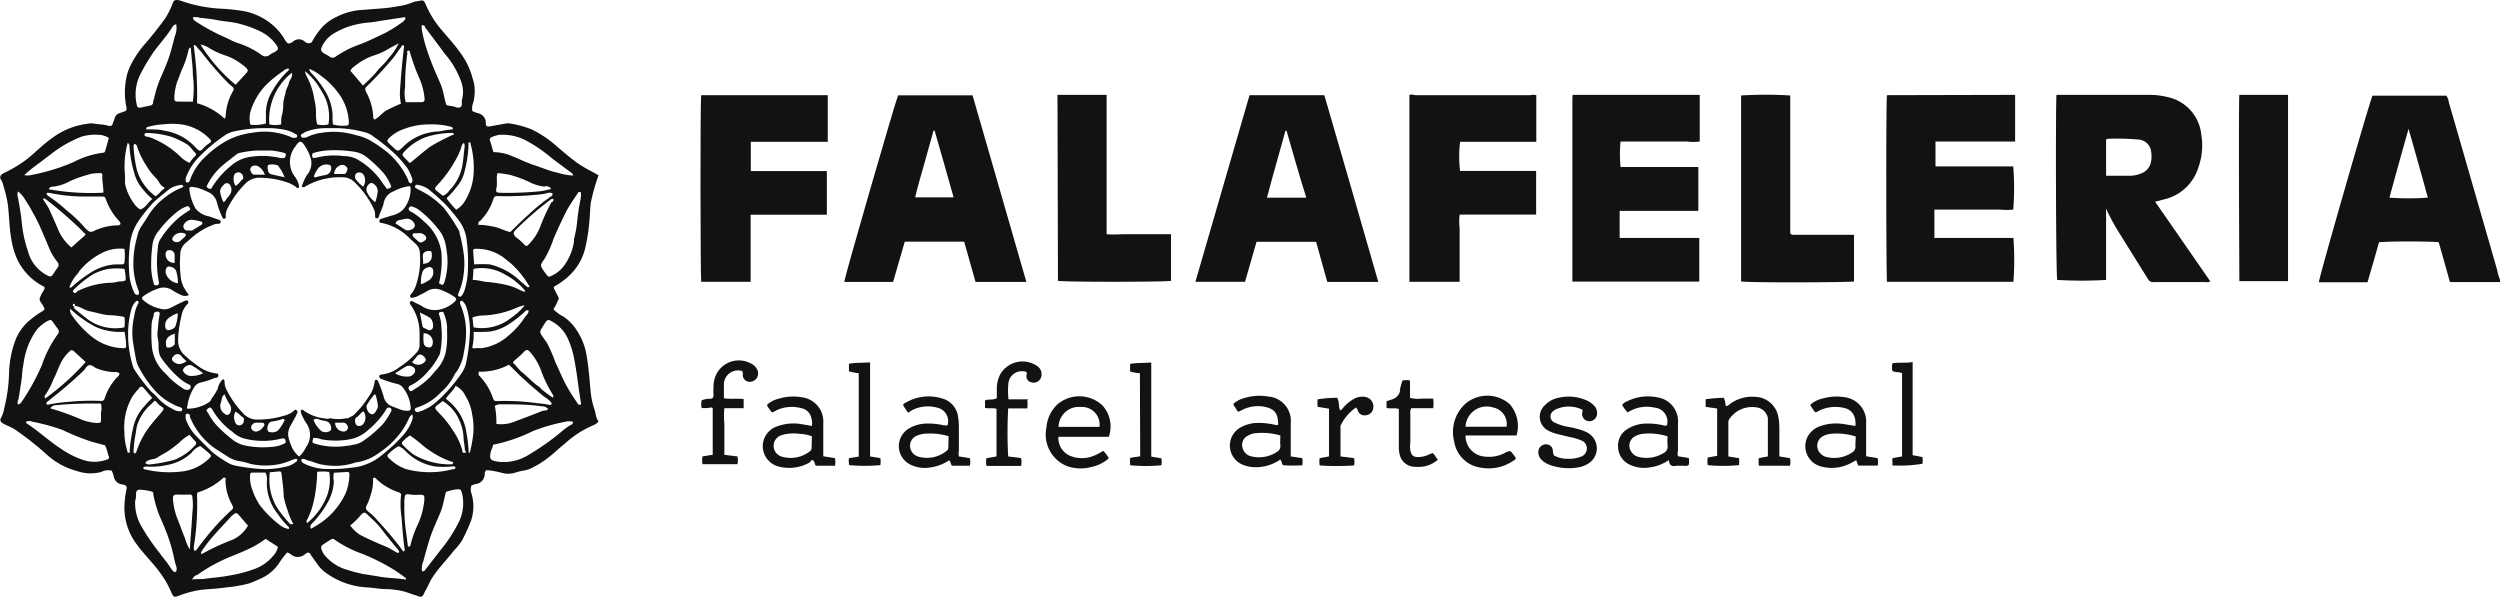 <?xml version="1.0" encoding="UTF-8"?>
<svg xmlns="http://www.w3.org/2000/svg" viewBox="0 0 160.76 38.4">
  <defs>
    <style>.cls-1{fill:#121211;}</style>
  </defs>
  <title>logo-falaferia</title>
  <g id="Capa_2" data-name="Capa 2">
    <g id="Capa_1-2" data-name="Capa 1">
      <g id="Uo60Es.tif">
        <path class="cls-1" d="M160.76,18.14h-3.22c-.24-.87-.48-1.72-.72-2.56-.27-.06-3.12-.08-3.84,0l-.36,1.27c-.13.43-.25.86-.38,1.3h-3.13c0-.26,3.18-11.33,3.45-12h4.75a.94.94,0,0,1,.16.43q1.56,5.4,3.11,10.79a2.66,2.66,0,0,0,.18.61Zm-5.88-9.86c-.43,1.53-.84,3-1.23,4.43a17.11,17.11,0,0,0,2.47,0C155.72,11.24,155.31,9.8,154.88,8.28Z"></path>
        <path class="cls-1" d="M8.11,7.12a.5.5,0,0,0,0-.32,4.74,4.74,0,0,1,0-1.72,3.25,3.25,0,0,1,.35-1A6.71,6.71,0,0,1,9.17,3a23.41,23.41,0,0,0,1.46-1.83,4.9,4.9,0,0,0,.49-1A.24.24,0,0,1,11.38,0a1,1,0,0,1,.34.08,9.06,9.06,0,0,0,2.53.48,12.92,12.92,0,0,1,1.51.17,4.05,4.05,0,0,1,1.39.59,3.65,3.65,0,0,1,1.17,1.24c.18.28.25.3.53.11a.55.55,0,0,1,.74,0,.42.42,0,0,0,.22.11c.11,0,.21,0,.27-.12a4.55,4.55,0,0,1,.72-1,3.19,3.19,0,0,1,.87-.59A4.14,4.14,0,0,1,23.43.63c.7-.07,1.41-.08,2.11-.22A4,4,0,0,0,26.66.1l.07,0c.54-.1.49-.16.71.33a6.14,6.14,0,0,0,.86,1.38c.45.54.94,1.06,1.34,1.64a4.65,4.65,0,0,1,.7,1.41c.05.18.11.36.15.54a2.84,2.84,0,0,1-.12,1.39,1.38,1.38,0,0,0,0,.35,2.13,2.13,0,0,0,.37.14.64.64,0,0,1,.5.54.78.78,0,0,0,0,.14c0,.15.1.19.24.17l1-.18a.87.87,0,0,1,.36,0,6.31,6.31,0,0,1,1.32.36,6.88,6.88,0,0,1,1.71,1.16c.41.34.81.69,1.24,1A8.21,8.21,0,0,0,38,11l.49.27A12.11,12.11,0,0,0,38,13c-.06.36-.05.73-.09,1.1A11.65,11.65,0,0,1,37.62,16a3.58,3.58,0,0,1-1.18,1.87,4.29,4.29,0,0,1-.69.49c-.17.08-.17.12-.07.3l.26.52a4.26,4.26,0,0,1-.35.71,2.53,2.53,0,0,0,.66.48,3,3,0,0,1,.83.86,4.07,4.07,0,0,1,.64,1.63c.13.76.19,1.54.26,2.31a5.19,5.19,0,0,0,.25,1.17c.09.26.08.54.26.75a.74.74,0,0,1-.32.25,6.36,6.36,0,0,0-1.84,1.18c-.34.27-.66.58-1,.85a6,6,0,0,1-1.26.78,1.91,1.91,0,0,1-.34.1,3.63,3.63,0,0,0-.65.16,1.55,1.55,0,0,1-.8,0,5.47,5.47,0,0,0-1-.18.27.27,0,0,0-.11.24.65.65,0,0,1-.61.66.85.85,0,0,0-.26.11.84.84,0,0,0,0,.44,2.89,2.89,0,0,1,0,1.77,10.79,10.79,0,0,1-.61,1.34,4,4,0,0,1-.49.6c-.45.59-1,1.13-1.39,1.74-.19.28-.3.61-.48.9l-.06.13c-.13.25-.15.25-.43.16l-.83-.28a5.4,5.4,0,0,0-1.19-.16c-.41,0-.82-.09-1.24-.11a4.93,4.93,0,0,1-2.71-1,2.17,2.17,0,0,1-.48-.52c-.14-.2-.29-.4-.43-.61a.16.16,0,0,0-.26-.06l-.09.06a.68.68,0,0,1-.91,0,1.61,1.61,0,0,0-.23-.12,5.85,5.85,0,0,0-.53.7,2.79,2.79,0,0,1-1.21,1c-.24.1-.47.22-.72.3a8.79,8.79,0,0,1-1.45.25c-.52.08-1,.1-1.56.15a6.53,6.53,0,0,0-1.56.41c-.24.08-.27.07-.4-.18a6.82,6.82,0,0,0-.35-.72,8.44,8.44,0,0,0-.9-1.23c-.34-.4-.7-.78-1-1.2A3.9,3.9,0,0,1,8,32.69a5.64,5.64,0,0,1,.12-1.16c.07-.28,0-.32-.25-.38a.6.6,0,0,1-.55-.5,2.84,2.84,0,0,0-.13-.38.93.93,0,0,0-.68.08,2.67,2.67,0,0,1-1.56-.06,4.69,4.69,0,0,1-2-1.11,19.51,19.51,0,0,0-2-1.57c-.22-.14-.48-.23-.72-.36S0,27,.06,26.88a2,2,0,0,0,.21-.62,10.32,10.32,0,0,0,.31-2.2A6.7,6.7,0,0,1,1,21.85a3.21,3.21,0,0,1,1-1.33,5.14,5.14,0,0,1,.72-.5c.17-.11.17-.13.07-.32l0,0c-.07-.17-.26-.31-.24-.5a1.8,1.8,0,0,1,.25-.5c.11-.22.11-.22-.11-.34a3.73,3.73,0,0,1-1.6-1.73,4.85,4.85,0,0,1-.36-1.25c-.14-.74-.13-1.5-.23-2.25A7.23,7.23,0,0,0,.23,12a1.13,1.13,0,0,0-.17-.45c-.12-.19,0-.3.16-.41a8.15,8.15,0,0,0,1.45-.86c.35-.27.68-.58,1-.86s.56-.46.86-.67a4.76,4.76,0,0,1,2.09-.79,1.22,1.22,0,0,1,.5,0C6.42,8,6.7,8,7,8.1c.13,0,.2,0,.24-.13s.1-.24.13-.36a.47.47,0,0,1,.33-.34C7.83,7.23,8,7.17,8.11,7.12ZM4.69,19.66s.06.09.11,0,0-.08,0-.1-.06-.05-.09,0S4.67,19.64,4.69,19.66Zm16.54,7.23a2.37,2.37,0,0,0,1.06,0,.16.16,0,0,0,.19-.06.86.86,0,0,0,.4-.28,5.69,5.69,0,0,0,.8-1,2.06,2.06,0,0,0,.41-1,.12.12,0,0,1,.1-.13c.11,0,.13.13.17.21a8.14,8.14,0,0,1,.31.87.87.87,0,0,0,.43.58c.22.1.46.18.69.27a1.19,1.19,0,0,0,.46.06.15.15,0,0,0,.16-.18,2.32,2.32,0,0,0-.52-1.33.64.64,0,0,0-.39-.22,8.62,8.62,0,0,1-1-.32.15.15,0,0,1-.11-.16c0-.08.08-.11.15-.12a2.25,2.25,0,0,0,1.16-.48,5.27,5.27,0,0,0,1.05-.89.72.72,0,0,0,.23-.57c0-.24,0-.48,0-.71a3.13,3.13,0,0,0-.59-1.85.13.13,0,0,1,0-.19.12.12,0,0,1,.16,0l.51.25a1.52,1.52,0,0,0,1.24.26,2.05,2.05,0,0,0,.95-.51c.12-.13.11-.17,0-.28a3.69,3.69,0,0,0-.88-.46,1,1,0,0,0-.94.09c-.15.09-.31.17-.47.25a1.25,1.25,0,0,1-.47.16s-.1,0-.11-.07,0-.08,0-.1a1.72,1.72,0,0,0,.4-.74A5,5,0,0,0,27,16.3a.82.82,0,0,0-.25-.6l-.39-.36a3.49,3.49,0,0,0-1.8-1c-.08,0-.15,0-.16-.12s.05-.12.12-.15l.67-.21a1.51,1.51,0,0,0,.72-.37,2,2,0,0,0,.49-1.4s0-.06,0-.09a.36.36,0,0,0-.25,0,3.06,3.06,0,0,0-.86.31,1,1,0,0,0-.62.76c-.06.3-.22.55-.3.84a.15.15,0,0,1-.15.13c-.11,0-.1-.14-.1-.23a.7.7,0,0,0-.06-.32,5.72,5.72,0,0,0-1.29-1.8,1.06,1.06,0,0,0-.77-.29,4.39,4.39,0,0,0-2.4.61l0,0a.12.12,0,0,1-.16,0,.09.09,0,0,1,0-.13,3.64,3.64,0,0,1,.3-.63,1.17,1.17,0,0,0,.26-1,3,3,0,0,0-.38-.84c-.24-.39-.36-.4-.62,0a1.58,1.58,0,0,0,0,2,1.85,1.85,0,0,1,.21.45c0,.07.05.16,0,.21s-.14,0-.2-.07a3.47,3.47,0,0,0-.37-.21,5.54,5.54,0,0,0-2-.36,1.24,1.24,0,0,0-.8.32,5.72,5.72,0,0,0-.91,1.12,5.36,5.36,0,0,0-.34.62.87.87,0,0,0-.07.42c0,.06,0,.13-.07.15s-.13,0-.16-.11l-.09-.19a5.85,5.85,0,0,1-.25-.74,1,1,0,0,0-.48-.63c-.21-.1-.43-.2-.65-.28a2.24,2.24,0,0,0-.45-.09c-.14,0-.21,0-.19.18a3.2,3.2,0,0,0,.39,1.2,1.4,1.4,0,0,0,.86.51l.67.23a.13.13,0,0,1,.09.14.12.12,0,0,1-.12.11.86.86,0,0,0-.42.09,4.47,4.47,0,0,0-1.21.71l-.45.39a1,1,0,0,0-.4.84A7.08,7.08,0,0,0,11.65,18a2.29,2.29,0,0,0,.12.37,3,3,0,0,0,.38.6.54.54,0,0,1-.5,0,4.19,4.19,0,0,1-.59-.32,1,1,0,0,0-.88-.1,3.71,3.71,0,0,0-.91.46c-.18.12-.18.2,0,.34a2.38,2.38,0,0,0,1,.49.91.91,0,0,0,.59,0c.21-.09.41-.2.61-.3l.45-.21a.13.13,0,0,1,.15.21,1.37,1.37,0,0,0-.4.77,7.61,7.61,0,0,0-.22,1.57,1.31,1.31,0,0,0,.46,1,7.34,7.34,0,0,0,.69.56,2.8,2.8,0,0,0,.93.5l.38.08c.07,0,.12,0,.13.1a.15.15,0,0,1-.1.17.38.38,0,0,1-.1,0,5.18,5.18,0,0,1-.94.31.67.67,0,0,0-.4.28,3.08,3.08,0,0,0-.46,1.28.11.11,0,0,0,0,.12s0,0,0,0a2.5,2.5,0,0,0,1.36-.39.42.42,0,0,0,.2-.25A4,4,0,0,0,14,25a1.12,1.12,0,0,1,.34-.62.17.17,0,0,1,.1.19,1.15,1.15,0,0,0,.17.57,6,6,0,0,0,.95,1.36,1.24,1.24,0,0,0,1,.48,5.65,5.65,0,0,0,1.64-.23,1.76,1.76,0,0,0,.64-.28c.07-.06.13-.18.23-.09s.05.18,0,.27a2.44,2.44,0,0,1-.14.28c-.1.18-.2.35-.29.53a1,1,0,0,0-.09.66,3.81,3.81,0,0,0,.19.57,1.62,1.62,0,0,0,.5.67,1.93,1.93,0,0,0,.44-.61,1.32,1.32,0,0,0,0-1.56,3.41,3.41,0,0,1-.31-.6c0-.07-.07-.16,0-.22s.13,0,.19.05a2.8,2.8,0,0,0,1.37.49A.39.39,0,0,0,21.23,26.89ZM7.68,24a.47.47,0,0,0-.34-.07,3.37,3.37,0,0,1-1.14-.25c-.15-.06-.28-.22-.45-.2s-.25.23-.37.35a24.87,24.87,0,0,1-2,1.73l-.33.27A.12.12,0,0,0,3,26c.07.05.14,0,.2,0a9.87,9.87,0,0,1,1.2-.16,15.7,15.7,0,0,1,2.06-.06.22.22,0,0,0,.27-.16,3.54,3.54,0,0,1,.83-1.39A.27.27,0,0,0,7.68,24Zm23.11-.05a.19.19,0,0,0,.06.24,3.83,3.83,0,0,1,.85,1.41c.06.18.12.2.32.19a14.38,14.38,0,0,1,2.54.14,7.17,7.17,0,0,1,.81.11s.07,0,.11-.09c-.14-.26-.44-.38-.66-.58l-.73-.62-.68-.62-.68-.68A3.85,3.85,0,0,1,30.79,23.9Zm-5-17.25a3.1,3.1,0,0,1-.06-1c.06-.84.13-1.67.23-2.51,0-.08.05-.18,0-.26s-.11,0-.15.08c-.19.22-.33.48-.52.71a23.3,23.3,0,0,1-1.66,1.79c-.17.16-.18.2-.08.42A3.73,3.73,0,0,1,24,7.46a.23.23,0,0,0,.08.23c.3-.14.49-.44.79-.6A10.35,10.35,0,0,1,25.82,6.65ZM14.47,30.72a.12.12,0,0,0-.1,0,4.27,4.27,0,0,1-1.58.92c-.11,0-.12.12-.12.23a16.88,16.88,0,0,1-.19,3.18.77.77,0,0,0,0,.34c.08.05.11,0,.13,0,.32-.43.65-.87,1-1.27a14.17,14.17,0,0,1,1.2-1.25c.22-.19.22-.19.1-.44a3.27,3.27,0,0,1-.41-1.56C14.52,30.82,14.53,30.76,14.47,30.72ZM12.54,2.9l-.09,0a22.17,22.17,0,0,1,.22,3.74,4.19,4.19,0,0,1,1.78,1c0-.07.06-.1.06-.13A3.51,3.51,0,0,1,15,5.83a.19.19,0,0,0-.05-.25,2.92,2.92,0,0,1-.32-.28,22.88,22.88,0,0,1-1.72-2C12.77,3.18,12.66,3,12.54,2.9ZM25.8,31.75c-.06,0-.08-.07-.12-.08a3.76,3.76,0,0,1-1.53-.92.12.12,0,0,0-.16,0c0,.05,0,.11,0,.17a2.93,2.93,0,0,1-.14.87,4.75,4.75,0,0,1-.23.63c-.14.26-.12.32.1.51a2.91,2.91,0,0,1,.37.33c.45.49.91,1,1.32,1.52.15.18.29.37.43.56s.09.12.17.08a.22.22,0,0,0,0-.17c-.09-.66-.14-1.32-.19-2A5.38,5.38,0,0,1,25.8,31.75ZM3,12.46a.27.27,0,0,0,.14.17,8.78,8.78,0,0,1,1.17.92,8.25,8.25,0,0,1,1.17,1.12.74.74,0,0,0,.13.12.32.32,0,0,0,.41.07,3.73,3.73,0,0,1,1.5-.37.25.25,0,0,0,.23-.08c0-.11-.06-.17-.13-.24a4,4,0,0,1-.8-1.32c-.08-.21-.08-.21-.29-.21h-1a11.27,11.27,0,0,1-2.32-.23C3.12,12.4,3,12.37,3,12.46Zm27.81,2c.33,0,.67.06,1,.13s.65.26,1,.33c.4-.37.77-.77,1.19-1.13a11.62,11.62,0,0,1,1.39-1.13c.08-.05.17-.1.13-.23a.5.5,0,0,0-.38,0,2.84,2.84,0,0,1-.31.06,20.18,20.18,0,0,1-2.8.12h-.07a.21.21,0,0,0-.22.15,3.53,3.53,0,0,1-.86,1.44A.23.23,0,0,0,30.76,14.46ZM37.37,26c-.07-.47-.15-.94-.21-1.42s-.16-1.14-.28-1.71a5.56,5.56,0,0,0-.38-1.13,2.4,2.4,0,0,0-1.06-1.1c-.17-.1-.24-.08-.36.08l-.21.33c-.17.25-.17.32,0,.57s.22.3.32.46a11.12,11.12,0,0,1,.53,1.23c.25.52.46,1.05.74,1.55s.43.7.66,1.05C37.17,26,37.22,26.07,37.37,26ZM1.14,26c.14,0,.18-.06.24-.14A14.2,14.2,0,0,0,2.7,23.46a7.41,7.41,0,0,1,1-1.95.28.28,0,0,0,0-.39l-.27-.37c-.12-.19-.17-.21-.37-.11a2.48,2.48,0,0,0-.71.58,4.82,4.82,0,0,0-.84,2.19c-.09.39-.08.8-.15,1.19s-.1.75-.19,1.12A.45.45,0,0,0,1.14,26ZM26.06,1.12a.17.17,0,0,0-.14,0l-1.05.16c-.35.05-.7.12-1.05.16a6,6,0,0,0-1.25.22,5.11,5.11,0,0,0-1.12.5,1.93,1.93,0,0,0-.72.78c-.14.27-.11.36.15.52a2.91,2.91,0,0,1,.3.17.32.32,0,0,0,.42,0,6.74,6.74,0,0,1,1.18-.64c.32-.12.64-.24.95-.38l1.06-.5a10.85,10.85,0,0,0,1.11-.7C26,1.31,26.09,1.26,26.06,1.12ZM1.16,12.31a.62.62,0,0,0,0,.42c.1.55.2,1.11.25,1.68a8.06,8.06,0,0,0,.39,1.75,2.43,2.43,0,0,0,1.28,1.57c.13.06.22.07.3-.05l.3-.44a.29.29,0,0,0,0-.41,3.7,3.7,0,0,1-.57-1c-.31-.72-.59-1.46-1-2.16a8.85,8.85,0,0,0-.5-.84A1.77,1.77,0,0,0,1.16,12.31Zm35.69-1c0-.15-.08-.18-.15-.23l-1.22-.91A9.09,9.09,0,0,0,33.94,9.1a3.24,3.24,0,0,0-1.83-.43,2.07,2.07,0,0,0-.5.15A.16.16,0,0,0,31.5,9c.08.26.15.52.23.78a3.47,3.47,0,0,1,.92.15c.58.21,1.12.5,1.7.69s1,.38,1.48.48A4.26,4.26,0,0,0,36.85,11.29ZM27.12,1.63a2,2,0,0,0,0,.25,8.82,8.82,0,0,0,.2.89A15.31,15.31,0,0,0,28,4.64l.35.81c.17.41.21.87.35,1.29.2.1.44.06.65.17h.07a.21.21,0,0,0,.28-.19,2.7,2.7,0,0,1,0-.28,1.93,1.93,0,0,0-.08-1.28,5.51,5.51,0,0,0-1-1.68c-.06-.07-.11-.15-.17-.23l-1.12-1.5C27.33,1.69,27.29,1.6,27.12,1.63Zm-20.39,27-.85-.23A16.39,16.39,0,0,1,4,27.64a12.86,12.86,0,0,0-1.91-.52.51.51,0,0,0-.42,0,.14.14,0,0,0,.08.13c.74.48,1.39,1.1,2.13,1.58a5.62,5.62,0,0,0,1.57.78,2.31,2.31,0,0,0,1.4-.05c.11,0,.2-.11.14-.23S6.88,28.83,6.73,28.61Zm5.64,8.64c.31-.06.62,0,.92-.07.51-.06,1-.1,1.51-.2a8.65,8.65,0,0,0,1.64-.44,2.73,2.73,0,0,0,1.1-.79,1.14,1.14,0,0,0,.33-.61l-.79-.51a6.28,6.28,0,0,1-1.09.65c-.6.29-1.24.5-1.84.8a10.06,10.06,0,0,0-1.45.86C12.58,37,12.43,37.08,12.37,37.25ZM31.7,28.6c0,.16-.09.27-.13.41-.12.51-.06.6.47.68a3,3,0,0,0,1.9-.41,16.09,16.09,0,0,0,2.14-1.5,4.07,4.07,0,0,1,.63-.46.17.17,0,0,0,.13-.2,1,1,0,0,0-.48,0,11.62,11.62,0,0,0-2.07.59A10.42,10.42,0,0,1,31.7,28.6Zm-5.59,8.67a.13.13,0,0,0-.07-.14c-.25-.18-.49-.36-.75-.52a13.71,13.71,0,0,0-2-1,7.23,7.23,0,0,1-1.79-.92.18.18,0,0,0-.22,0c-.17.11-.34.21-.51.33a.23.23,0,0,0-.09.31,1.13,1.13,0,0,0,.29.48,2.91,2.91,0,0,0,1.19.78,11.11,11.11,0,0,0,1.13.31l1,.16C24.87,37.18,25.5,37.17,26.11,37.27ZM37.34,12.34c-.1,0-.14,0-.17.05-.26.41-.55.8-.77,1.23s-.55,1.14-.8,1.72A6.55,6.55,0,0,1,35,16.67c-.28.38-.27.41,0,.8a2.43,2.43,0,0,0,.2.25.14.14,0,0,0,.19.05,2.14,2.14,0,0,0,.79-.57,3.42,3.42,0,0,0,.73-1.69l0-.14a6.4,6.4,0,0,0,.19-1,15.05,15.05,0,0,1,.22-1.5A1.18,1.18,0,0,0,37.34,12.34ZM12.41,1.11c0,.18.12.23.21.29a12.84,12.84,0,0,0,1.85,1c.26.11.5.26.77.35a5.59,5.59,0,0,1,1.55.76.41.41,0,0,0,.57,0,2.27,2.27,0,0,1,.31-.17c.24-.14.26-.22.1-.45A2.69,2.69,0,0,0,16.7,2a6.51,6.51,0,0,0-1.16-.43C15,1.4,14.51,1.4,14,1.3s-.77-.11-1.16-.16A.89.89,0,0,0,12.41,1.11ZM27.14,36.74c.13,0,.18-.05.23-.13l1-1.29a8.93,8.93,0,0,0,1.05-1.59,2.74,2.74,0,0,0,.29-2c-.07-.26-.09-.28-.37-.26a3.35,3.35,0,0,0-.66.16c-.12.43-.18.85-.33,1.25-.25.61-.54,1.2-.74,1.84q-.21.69-.39,1.38A1.1,1.1,0,0,0,27.14,36.74ZM11.33,1.56a.37.37,0,0,0-.27.22c-.34.54-.77,1-1.15,1.52A12.08,12.08,0,0,0,9,4.83,2.88,2.88,0,0,0,8.79,6.7c0,.19.12.26.3.21s.37-.07.55-.12a.22.22,0,0,0,.21-.2c0-.07,0-.14.05-.21a7,7,0,0,1,.47-1.47c.17-.39.34-.78.48-1.18s.27-.93.39-1.39A1.36,1.36,0,0,0,11.33,1.56Zm0,35.19a.5.5,0,0,0,0-.34,5.2,5.2,0,0,1-.17-.68A10.29,10.29,0,0,0,10.61,34c-.16-.43-.38-.83-.51-1.27a7.79,7.79,0,0,1-.24-.92c0-.09,0-.19-.14-.21A3.23,3.23,0,0,0,9,31.49a.22.22,0,0,0-.25.2c0,.18,0,.35-.06.53a3,3,0,0,0,.35,1.53,13.53,13.53,0,0,0,1.2,1.78c.24.33.52.64.74,1a1.39,1.39,0,0,0,.15.19A.14.14,0,0,0,11.33,36.75ZM1.56,11.26a.86.86,0,0,0,.42,0,12.86,12.86,0,0,0,2.73-.83,5.67,5.67,0,0,1,1.92-.61c.08,0,.12-.05.14-.13.08-.27.15-.54.23-.82a1.57,1.57,0,0,0-.44-.18,3.17,3.17,0,0,0-1.33.1,7.74,7.74,0,0,0-2,1.16c-.33.24-.65.5-1,.75A7.82,7.82,0,0,0,1.56,11.26Zm1.68,15s0,0,0,0a16.82,16.82,0,0,1,2,.72,3.12,3.12,0,0,0,1,.22c.08,0,.17,0,.25-.07a5.35,5.35,0,0,0,0-.58,1.21,1.21,0,0,0,0-.6l-.18,0a25,25,0,0,0-2.87.12C3.45,26.11,3.3,26.12,3.24,26.26Zm28.68,1a2.31,2.31,0,0,0,1.15-.14c.6-.23,1.2-.45,1.79-.69.12-.05.27,0,.39-.12a.46.46,0,0,0-.4-.18C34,26,33.13,26,32.26,26a.69.69,0,0,0-.44.1A5.3,5.3,0,0,1,31.92,27.22ZM5.51,23.28l-.73-.67c-.1-.1-.22-.14-.32,0a2.53,2.53,0,0,0-.58.79c-.16.34-.28.7-.45,1a4.33,4.33,0,0,1-.52,1,.17.17,0,0,0,0,.22A16,16,0,0,0,5.51,23.28Zm-.92-7.37c.28-.24.52-.47.77-.68s.1-.19,0-.3a.74.74,0,0,0-.12-.13,26.2,26.2,0,0,0-2.31-2,.12.12,0,0,0-.17,0c.13.22.29.42.4.65.22.48.45,1,.64,1.45A3,3,0,0,0,4.59,15.91Zm31-3.12-.12,0a21.21,21.21,0,0,0-2.32,2c-.16.16-.15.27,0,.44a4.27,4.27,0,0,1,.56.49.2.2,0,0,0,.19.09,3.37,3.37,0,0,0,.8-1.13,12.7,12.7,0,0,1,.76-1.68C35.53,13,35.61,12.93,35.58,12.79Zm-28.94-.4c0-.41-.09-.77-.07-1.15,0-.08-.08-.12-.16-.11s-.45,0-.67.08a7.8,7.8,0,0,0-1.23.43A3.08,3.08,0,0,1,3.45,12c-.11,0-.25,0-.31.17A15.13,15.13,0,0,0,6.64,12.39ZM26.23,35.14c.12,0,.16,0,.17-.11a6.59,6.59,0,0,1,.47-1.31,4.92,4.92,0,0,0,.42-1.6c0-.26,0-.3-.29-.31a3.47,3.47,0,0,1-.56,0c-.43-.08-.4,0-.44.38v.07c0,.59,0,1.18.09,1.77C26.13,34.39,26.19,34.76,26.23,35.14Zm9.32-9.57a.15.15,0,0,0,0-.19,8,8,0,0,1-.77-1.59,3.88,3.88,0,0,0-.68-1.14c-.17-.19-.25-.19-.43,0s-.36.34-.55.5-.14.2,0,.3a5.6,5.6,0,0,0,.4.45c.41.31.75.72,1.18,1a1.42,1.42,0,0,1,.12.13A8.15,8.15,0,0,0,35.55,25.57ZM32,11.13a.82.82,0,0,0-.05.39c0,.14,0,.29,0,.43-.09.44-.08.44.34.45a22,22,0,0,0,2.44-.1,6.44,6.44,0,0,0,.71-.15A.36.36,0,0,0,35,12a2.82,2.82,0,0,1-.91-.27,7.45,7.45,0,0,0-1.32-.49A7.71,7.71,0,0,0,32,11.13ZM26.09,6.57l1,0c.18,0,.23-.08.21-.26A4.29,4.29,0,0,0,27,5.11a13.19,13.19,0,0,1-.66-1.82s-.05-.08-.14,0,0,.06,0,.1a16.3,16.3,0,0,0-.15,1.84c0,.13,0,.26,0,.39A2.24,2.24,0,0,0,26.09,6.57ZM4.46,18.47a.11.11,0,0,0,.14,0,8.44,8.44,0,0,1,1.33-1A3.38,3.38,0,0,1,7.41,17h.46A.15.15,0,0,0,8,16.9,3.7,3.7,0,0,0,8,16a2.57,2.57,0,0,0-1.45.27,4.43,4.43,0,0,0-1.43,1.14L5,17.59A2.61,2.61,0,0,0,4.46,18.47Zm24.9-5a1.47,1.47,0,0,0,.49-.47,3.82,3.82,0,0,0,.61-1.93,5.88,5.88,0,0,0-.2-1.82c0-.06,0-.11-.13-.09a.68.68,0,0,0,0,.14,7.87,7.87,0,0,1-.26,1.74,2.2,2.2,0,0,1-.43.88,5.71,5.71,0,0,1-.73.83A6.63,6.63,0,0,0,29.36,13.51ZM12.21,35.34c0-.05,0-.06,0-.08.05-.76.12-1.53.16-2.29a3.87,3.87,0,0,0,0-1c0-.12-.08-.19-.21-.17a6.78,6.78,0,0,1-.78,0c-.2,0-.27.08-.26.29a4.47,4.47,0,0,0,.3,1.3c.17.39.29.8.46,1.18A3,3,0,0,0,12.21,35.34Zm.19-28.8a6.76,6.76,0,0,0,0-1.74c0-.59-.1-1.16-.13-1.75-.16.06-.15.19-.17.27a6,6,0,0,1-.39,1.13c-.12.27-.21.55-.32.82a3.9,3.9,0,0,0-.18,1c0,.16,0,.25.17.26ZM20,34a5.89,5.89,0,0,0,.87-.56,4.78,4.78,0,0,0,1.36-1.73,3.39,3.39,0,0,0,.24-1.17c0-.11,0-.2-.16-.19l-.84.05a1.4,1.4,0,0,0,0,.57A3.12,3.12,0,0,1,21,32.43a6.2,6.2,0,0,1-1,1.3C20,33.78,19.9,33.83,20,34Zm2.55-.17a2.25,2.25,0,0,0,.6.56c.48.25,1,.48,1.47.68a4.41,4.41,0,0,1,.78.4c.07,0,.12.12.23.07s-.05-.21-.12-.3c-.35-.41-.69-.84-1-1.24s-.59-.62-.89-.92c-.15-.15-.25-.14-.38,0A5.33,5.33,0,0,1,22.51,33.8Zm-5.45-3.44-.78,0c-.22,0-.24,0-.24.25a2.11,2.11,0,0,0,.15.86,3.85,3.85,0,0,0,.49,1,6.78,6.78,0,0,0,1.26,1.25,1.19,1.19,0,0,0,.6.27c0-.06,0-.1,0-.12a4.78,4.78,0,0,1-.71-.84,3.17,3.17,0,0,1-.71-2.13A1,1,0,0,0,17.06,30.36Zm-1.12,3.45-.62-.72c-.14-.16-.22-.16-.39,0a.67.67,0,0,0-.15.14c-.36.4-.73.78-1.08,1.18a8.85,8.85,0,0,0-.77,1c0,.06-.1.12,0,.19a14.68,14.68,0,0,1,2-.93A2.19,2.19,0,0,0,15.94,33.81ZM21.41,8a2.18,2.18,0,0,0,.75.08c.23,0,.28,0,.27-.26a3.31,3.31,0,0,0-.55-1.66,5,5,0,0,0-1.33-1.35,2.43,2.43,0,0,0-.67-.38.58.58,0,0,0,.19.32,5.5,5.5,0,0,1,.77,1,3.28,3.28,0,0,1,.55,1.73A2.67,2.67,0,0,0,21.41,8ZM18.59,4.42a.39.39,0,0,0-.34.12,7.8,7.8,0,0,0-1.15.93,4.2,4.2,0,0,0-1,1.73,1.73,1.73,0,0,0,0,.82,2.61,2.61,0,0,0,1-.08c0-.2,0-.39,0-.58A2.69,2.69,0,0,1,17.43,6a5.86,5.86,0,0,1,1-1.36C18.5,4.58,18.58,4.54,18.59,4.42ZM23.34,5.5a11.09,11.09,0,0,0,.84-.84c.22-.32.55-.54.77-.87a4.38,4.38,0,0,0,.69-1c-.28.15-.49.25-.69.37a3.92,3.92,0,0,1-.86.39,3.87,3.87,0,0,0-1.29.71.76.76,0,0,0-.27.29ZM12.89,2.86a10.74,10.74,0,0,0,2.26,2.59l.69-.75c.12-.14.12-.19,0-.33a2.79,2.79,0,0,0-.38-.3,3.66,3.66,0,0,0-.87-.47,5.31,5.31,0,0,1-1.09-.48A1.69,1.69,0,0,0,12.89,2.86ZM28.67,25.64a4,4,0,0,1,.42.37A3.17,3.17,0,0,1,30,27.86a8.83,8.83,0,0,1,.14,1.26s0,0,0,0,.08,0,.09-.08a8.41,8.41,0,0,0,.21-1.22,4.22,4.22,0,0,0-.07-1.12,3.13,3.13,0,0,0-.45-1.26,1.29,1.29,0,0,0-.63-.63C29.16,25.13,28.88,25.3,28.67,25.64ZM9.41,8.32l.18,0c.34,0,.69,0,1,.09a3.35,3.35,0,0,1,2,1.09l.13.12a.17.17,0,0,0,.27,0,2.69,2.69,0,0,1,.51-.44c.11-.06.08-.15,0-.23A3.14,3.14,0,0,0,11.67,8a4.83,4.83,0,0,0-1.2,0,3.93,3.93,0,0,0-.91.15C9.48,8.16,9.39,8.17,9.41,8.32ZM30.49,17a8,8,0,0,1,1,0,4.29,4.29,0,0,1,1.89,1c.14.14.3.26.45.39s.11.09.19.06,0-.06,0-.07A6,6,0,0,0,32.92,17c-.1-.1-.22-.18-.33-.27A2.89,2.89,0,0,0,30.65,16a.25.25,0,0,0-.23.07ZM29.11,8.32A.13.13,0,0,0,29,8.15,5,5,0,0,0,27.57,8a4.54,4.54,0,0,0-1.63.31A2.48,2.48,0,0,0,25,8.9c-.12.13-.11.19,0,.31l.26.24c.33.31.33.31.65,0a3.4,3.4,0,0,1,2.36-1C28.58,8.38,28.85,8.34,29.11,8.32ZM25.63,28.69a2.89,2.89,0,0,0-.62.47c-.12.1-.12.21,0,.3a2.89,2.89,0,0,0,1.12.71,5.9,5.9,0,0,0,3,0c.06,0,.15,0,.16-.13a.18.18,0,0,0-.15-.05A6.13,6.13,0,0,1,28,30,3.45,3.45,0,0,1,26.07,29,1.36,1.36,0,0,0,25.63,28.69ZM9.79,25.59l-.56-.65a.16.16,0,0,0-.27,0c-.15.18-.31.36-.44.55A3.91,3.91,0,0,0,8,27.79,4,4,0,0,0,8.19,29c0,.05,0,.12.1.11s.05-.07.05-.12a9,9,0,0,1,.22-1.46,2.84,2.84,0,0,1,.69-1.37A6.94,6.94,0,0,1,9.79,25.59Zm0-12.8a4.11,4.11,0,0,1-.62-.64,2.55,2.55,0,0,1-.53-1,7.84,7.84,0,0,1-.31-1.66c0-.1,0-.22-.09-.28s0,.05-.06.08a5.85,5.85,0,0,0-.14,2c0,.17,0,.35,0,.53a3.34,3.34,0,0,0,.58,1.27,1.21,1.21,0,0,0,.4.38C9.4,13.35,9.51,13,9.81,12.79Zm20.67,8.55c0,.3,0,.57-.06.84s0,.22.2.21.24,0,.35,0a3.19,3.19,0,0,0,1.69-.76,5.21,5.21,0,0,0,1.11-1.23c.09-.13.25-.24.24-.43a.19.19,0,0,0-.24.07,6.9,6.9,0,0,1-1.05.82,3.16,3.16,0,0,1-1.18.46A8.91,8.91,0,0,1,30.48,21.34ZM9.2,30.11a.26.26,0,0,0,.2.09,6.62,6.62,0,0,0,2.43.1,3,3,0,0,0,1.64-.84c.12-.11.12-.18,0-.29s-.39-.33-.59-.49a1.18,1.18,0,0,0-.54.41,3.05,3.05,0,0,1-1.64.82A4.52,4.52,0,0,1,9.43,30C9.35,30,9.26,30,9.2,30.11ZM4.51,19.85a.55.55,0,0,0,.12.43,6.36,6.36,0,0,0,1.3,1.39,3.37,3.37,0,0,0,2,.72c.1,0,.18,0,.18-.13A4.28,4.28,0,0,0,8,21.33,3.76,3.76,0,0,1,6.11,21,7.33,7.33,0,0,1,4.51,19.85ZM17,30.17A6.11,6.11,0,0,0,18.42,30a1.4,1.4,0,0,0,.62-.31c.05,0,.09-.09.06-.15S19,29.5,19,29.51a1.76,1.76,0,0,0-.3.1,3.72,3.72,0,0,1-1,.28,4.48,4.48,0,0,1-1.59-.06,6.06,6.06,0,0,0-.61-.16,2,2,0,0,1-.89-.33L14.08,29a4.56,4.56,0,0,1-1.87-2.2.14.14,0,0,1,0-.06c0-.08-.08-.16-.19-.13s-.09.13-.08.21a.29.29,0,0,0,0,.1,2.91,2.91,0,0,0,.72,1.16c.33.34.66.67,1,1a8,8,0,0,0,1.09.73,1.61,1.61,0,0,0,.33.12A12,12,0,0,0,17,30.17ZM11.79,12c0-.08-.08-.12-.13-.11a1.65,1.65,0,0,0-.76.26c-.33.27-.66.53-1,.83a11.28,11.28,0,0,0-1,1.24,3.36,3.36,0,0,0-.56,1.66,8.79,8.79,0,0,0,0,2,3.86,3.86,0,0,0,.28.91.26.26,0,0,0,.17.17c.08,0,.15,0,.14-.09a.32.32,0,0,0,0-.14,4.53,4.53,0,0,1-.35-1.58,6.36,6.36,0,0,1,.23-1.89,2,2,0,0,1,.35-.81c.13-.19.26-.39.38-.59a4.17,4.17,0,0,1,1-1.11,4.23,4.23,0,0,1,1-.62A1,1,0,0,0,11.79,12Zm7.58,17.55c0,.14.08.2.18.26a3.5,3.5,0,0,0,1.61.35,9.05,9.05,0,0,0,1.38-.08,3.52,3.52,0,0,0,2.06-.85,10.89,10.89,0,0,0,1.27-1.18A3.06,3.06,0,0,0,26.51,27c.07-.21,0-.33,0-.35s-.17.14-.21.24a4.35,4.35,0,0,1-.75,1.19,5.17,5.17,0,0,1-1.12,1,3.28,3.28,0,0,1-1.44.64l-.07,0a4,4,0,0,1-1.57.23,5.24,5.24,0,0,1-.77-.1c-.27-.07-.53-.18-.81-.25C19.62,29.55,19.5,29.45,19.37,29.55Zm10.85-8.26a4.6,4.6,0,0,0-.08-.91,3.74,3.74,0,0,0-.16-.66.89.89,0,0,0-.23-.35.09.09,0,0,0-.13,0,.16.16,0,0,0-.05.09,1,1,0,0,0,.05.16,4.48,4.48,0,0,1,.35,1.8,6.44,6.44,0,0,1-.14,1.23A2.87,2.87,0,0,1,29.29,24a.38.38,0,0,0-.09.15,3.57,3.57,0,0,1-.85,1.08,3.55,3.55,0,0,1-1.3.89l-.23.09c-.08,0-.17.08-.14.18a.18.18,0,0,0,.24.09l.17-.05a3.15,3.15,0,0,0,1-.61A10,10,0,0,0,29.68,24a1.91,1.91,0,0,0,.29-.65A12,12,0,0,0,30.22,21.29ZM26.69,12s0,0,0,.06l.21.13a5.39,5.39,0,0,1,1.65,1.19,11.94,11.94,0,0,1,1,1.52.42.42,0,0,1,0,.1,9.52,9.52,0,0,1,.25,1.18,5,5,0,0,1,0,1.55,3.9,3.9,0,0,1-.32,1.12c0,.07-.07.14,0,.19a.14.14,0,0,0,.19,0,1.39,1.39,0,0,0,.18-.31,4.8,4.8,0,0,0,.24-1.46A11.34,11.34,0,0,0,30,15.37a2.58,2.58,0,0,0-.49-1.19,11.74,11.74,0,0,0-.83-1,14.81,14.81,0,0,0-1.11-1,1.56,1.56,0,0,0-.78-.3A.12.12,0,0,0,26.69,12ZM17.06,8.24a9,9,0,0,0-2,.21,1.59,1.59,0,0,0-.61.26,10.55,10.55,0,0,0-1.8,1.54A3.72,3.72,0,0,0,12,11.31a.56.56,0,0,0-.06.31.12.12,0,0,0,.07.11.16.16,0,0,0,.16-.05,1.11,1.11,0,0,0,.07-.16A3.77,3.77,0,0,1,13.29,10a6.15,6.15,0,0,1,1.22-.91,4.59,4.59,0,0,1,1.7-.55,4.31,4.31,0,0,1,2.6.32l.14,0c.06,0,.12,0,.15-.06A.13.13,0,0,0,19,8.62a2,2,0,0,0-.58-.25A5.64,5.64,0,0,0,17.06,8.24Zm-8.82,13,0,.43a6.83,6.83,0,0,0,.25,1.68,2.17,2.17,0,0,0,.12.36,10.89,10.89,0,0,0,1.09,1.44c.12.13.27.23.38.37a3.28,3.28,0,0,0,1,.77,1,1,0,0,0,.33.14c.12,0,.25.08.3-.07s-.11-.16-.21-.2a4.08,4.08,0,0,1-1.39-.89A7.27,7.27,0,0,1,8.92,23.6a1.47,1.47,0,0,1-.16-.43c-.09-.45-.17-.9-.23-1.36a4.54,4.54,0,0,1,.1-1.47,2.38,2.38,0,0,1,.25-.81.12.12,0,0,0,0-.16c-.07-.06-.13,0-.18.05a1.2,1.2,0,0,0-.26.5A5.91,5.91,0,0,0,8.24,21.28Zm13.48-13h-.78a3.54,3.54,0,0,0-1.21.21,1.31,1.31,0,0,0-.31.17c-.05,0-.09.09-.06.16a.14.14,0,0,0,.18.07l.13,0a3,3,0,0,1,1-.31,4.86,4.86,0,0,1,2.21.15,3.49,3.49,0,0,1,.77.26,7.79,7.79,0,0,1,1.36.93,5.06,5.06,0,0,1,1.21,1.63,1.57,1.57,0,0,0,.09.23s0,0,.09.05a.12.12,0,0,0,.1-.08.42.42,0,0,0,0-.25,4.22,4.22,0,0,0-.28-.61,7.15,7.15,0,0,0-.76-.89,11.4,11.4,0,0,0-1.42-1.16,1.39,1.39,0,0,0-.52-.28A7.74,7.74,0,0,0,21.72,8.24ZM13.28,26.35c0,.1.06.16.11.22a3.5,3.5,0,0,0,.54.78,8.68,8.68,0,0,0,1.13,1,2.28,2.28,0,0,0,.57.27,5.74,5.74,0,0,0,1.8.12,2.2,2.2,0,0,0,.94-.26c0-.12,0-.23-.11-.29l-.11,0a4.85,4.85,0,0,1-2.48,0,1.8,1.8,0,0,1-.72-.42,4.62,4.62,0,0,1-1.28-1.4C13.54,26.16,13.5,26.15,13.28,26.35Zm6.87,1.81c-.09.29-.09.3.13.38a4.67,4.67,0,0,0,2.07.12c.14,0,.28-.05.42-.07a1.38,1.38,0,0,0,.53-.2,7.7,7.7,0,0,0,1.34-1.14,4.83,4.83,0,0,0,.5-.77c.05-.1.06-.19-.05-.25a.17.17,0,0,0-.24.07,5.08,5.08,0,0,1-1.18,1.35,2.3,2.3,0,0,1-1.18.6,5.12,5.12,0,0,1-1.83,0A1.25,1.25,0,0,0,20.15,28.16ZM10.08,20.05a.17.17,0,0,0-.19.13c0,.18-.1.36-.13.55a10,10,0,0,0,0,1.45,2.65,2.65,0,0,0,.8,1.76,3.82,3.82,0,0,1,.34.36,5.91,5.91,0,0,0,1,.76l.1,0a.2.2,0,0,0,.26-.13c0-.12,0-.18-.12-.21a2.68,2.68,0,0,1-.56-.36,7.3,7.3,0,0,1-1.21-1.34.93.93,0,0,1-.14-.36c-.07-.29,0-.59-.08-.88a1.73,1.73,0,0,1,0-.6,8.36,8.36,0,0,1,.12-1A.13.13,0,0,0,10.08,20.05Zm3.5-7.91a5.45,5.45,0,0,1,1.25-1.46,2.45,2.45,0,0,1,1.37-.61,5.07,5.07,0,0,1,1.86.1l.14,0c.13,0,.15-.09.18-.19a.12.12,0,0,0-.11-.15,5.37,5.37,0,0,0-.8-.15h-1a7.38,7.38,0,0,0-1.05.15.49.49,0,0,0-.22.1c-.26.21-.53.41-.78.62A4,4,0,0,0,13.28,12C13.37,12.1,13.45,12.17,13.58,12.14Zm-1.5,1.11a2.09,2.09,0,0,0-.69.37,6.81,6.81,0,0,0-1.18,1.22,1.75,1.75,0,0,0-.41.93A9.67,9.67,0,0,0,9.72,17a4,4,0,0,0,.16,1.2c0,.12.1.18.23.14s.12-.13.1-.23a7,7,0,0,1-.06-2.15,1.14,1.14,0,0,1,.14-.54A6.12,6.12,0,0,1,11.5,14a8,8,0,0,1,.67-.47l.07-.07A.38.38,0,0,0,12.08,13.25ZM25.16,12a3,3,0,0,0-.61-1,9,9,0,0,0-1-.92,1.65,1.65,0,0,0-.7-.31,7.7,7.7,0,0,0-1.73-.1,3.79,3.79,0,0,0-1,.18.25.25,0,0,0,0,.3l0,0,.17,0a4.71,4.71,0,0,1,1.83-.11,1.74,1.74,0,0,1,.82.19,4.71,4.71,0,0,1,1.47,1.27l.47.65C25,12.12,25.13,12.1,25.16,12Zm3.59,9.45c0-.09,0-.27,0-.45a2.79,2.79,0,0,0-.21-.85c0-.12-.14-.11-.23-.08a.11.11,0,0,0-.07.17,2.49,2.49,0,0,1,.14.76,5.64,5.64,0,0,1-.08,1.69.52.52,0,0,1-.1.23,4.51,4.51,0,0,1-.71,1,3.56,3.56,0,0,1-1.07.86.18.18,0,0,0-.11.29c.07.12.18.1.27,0a5,5,0,0,0,1.09-.84c.13-.14.25-.29.37-.43a2.4,2.4,0,0,0,.61-1.1A4.91,4.91,0,0,0,28.75,21.45Zm-.52-3.23c.25.14.26.14.35-.09a4.33,4.33,0,0,0,.14-2,3.84,3.84,0,0,0-.11-.59,2.19,2.19,0,0,0-.49-.88,6.59,6.59,0,0,0-1.19-1.17,1.38,1.38,0,0,0-.44-.21.16.16,0,0,0-.2.1.16.16,0,0,0,.06.19l.09.05a3.61,3.61,0,0,1,.82.62,3.13,3.13,0,0,1,1.13,2.05A6.51,6.51,0,0,1,28.23,18.22ZM8,17.29a4.31,4.31,0,0,0-1,0,3.37,3.37,0,0,0-1,.34,6.93,6.93,0,0,0-1.26,1s-.1.1,0,.18.16,0,.23-.08a5.16,5.16,0,0,1,2.21-.55,2.33,2.33,0,0,0,.46-.08c.14,0,.31,0,.44-.08A2.82,2.82,0,0,0,8,17.29Zm4.19-6.81a1.88,1.88,0,0,1,.35-.43c.07-.07.1-.17,0-.24s-.33-.45-.58-.57A5.82,5.82,0,0,0,11,8.79a6.1,6.1,0,0,0-1.52-.24c-.08,0-.17,0-.19.12s.23.12.35.16a5.71,5.71,0,0,1,2,1.28A1.92,1.92,0,0,0,12.2,10.48Zm17-1.82c0-.14-.15-.11-.22-.11a5.54,5.54,0,0,0-1.56.26,3.52,3.52,0,0,0-1.46,1,.17.17,0,0,0,0,.26l.4.42c.46-.35.87-.74,1.33-1.07A12.35,12.35,0,0,1,29.15,8.66ZM18.08,8c0-.26,0-.48.08-.7a4.17,4.17,0,0,0,.06-.71A3.69,3.69,0,0,1,18.36,6c0-.22.17-.44.22-.67s.26-.35.19-.65A3.83,3.83,0,0,0,17.32,8,1.78,1.78,0,0,0,18.08,8Zm1.54-3.45a.69.69,0,0,0,.1.35,4.55,4.55,0,0,1,.49,1.47,3.74,3.74,0,0,1,.11.95A2.23,2.23,0,0,0,20.4,8,1.44,1.44,0,0,0,21.12,8a3,3,0,0,0-.45-2.15A4.27,4.27,0,0,0,19.62,4.58ZM30.4,18c.33,0,.63.11.93.13a8.93,8.93,0,0,1,1.26.2,3.49,3.49,0,0,1,.88.34c.09,0,.17.14.32.05a4.34,4.34,0,0,0-1.34-1.08,2.88,2.88,0,0,0-2-.35ZM8.66,9.25a.18.18,0,0,0-.07.17A8.26,8.26,0,0,0,8.82,11,3.33,3.33,0,0,0,10,12.62c.2-.11.31-.3.48-.43s.08-.14,0-.18c-.21-.14-.28-.39-.44-.55a3.83,3.83,0,0,1-.63-.81,5.18,5.18,0,0,1-.62-1.3S8.73,9.27,8.66,9.25Zm10.2,24.43a3.68,3.68,0,0,1-.35-.82,6,6,0,0,1-.27-.94c0-.49-.09-1-.14-1.48a.16.16,0,0,0-.09-.13l-.67.06c0,.07,0,.11,0,.16A3.4,3.4,0,0,0,18.07,33a7.8,7.8,0,0,0,.59.7C18.7,33.71,18.75,33.73,18.86,33.68Zm9.62-21.09a.82.82,0,0,0,.41-.34,3,3,0,0,0,.82-1.5c.09-.44.11-.89.17-1.33,0-.07,0-.16-.05-.23a.37.37,0,0,0-.16.26,3.89,3.89,0,0,1-.21.53,8.11,8.11,0,0,1-1.41,2c-.09.1-.1.18,0,.27ZM20.39,30.34c0,.09,0,.15,0,.2a9.15,9.15,0,0,1-.26,1.88,4.72,4.72,0,0,1-.38,1,.17.17,0,0,0,0,.22,4.33,4.33,0,0,0,1.17-1.5,3,3,0,0,0,.25-1.79A3,3,0,0,0,20.39,30.34ZM9.94,25.77c-.08.08-.14.15-.21.21a3,3,0,0,0-.92,1.4,4,4,0,0,0-.08.48A6.63,6.63,0,0,0,8.59,29c0,.06,0,.15.09.16a.21.21,0,0,0,.1-.14,5.45,5.45,0,0,1,.94-1.72c.21-.27.44-.52.66-.78s.14-.29-.05-.41S10.11,25.84,9.94,25.77Zm18.54,0-.15.13c-.44.32-.47.27,0,.76a6.25,6.25,0,0,1,.78,1,4.21,4.21,0,0,1,.62,1.3c0,.07,0,.18.16.16s0-.14,0-.2c0-.25-.07-.5-.08-.74a2.9,2.9,0,0,0-.25-1.1A2.63,2.63,0,0,0,28.48,25.8ZM26.36,28a2.94,2.94,0,0,0-.41.33c-.14.14-.14.21,0,.33a5.6,5.6,0,0,0,.63.56,4.63,4.63,0,0,0,2.43.64c.06,0,.12,0,.13-.14a5.19,5.19,0,0,1-1-.43,6.88,6.88,0,0,1-.91-.61A8.73,8.73,0,0,0,26.36,28Zm-17,1.79a.36.36,0,0,0,.31.07,9.15,9.15,0,0,0,1.56-.3,3.39,3.39,0,0,0,1.31-.92.17.17,0,0,0,0-.28c-.12-.12-.23-.26-.35-.4a3,3,0,0,0-.67.51c-.21.18-.44.35-.67.51s-.5.28-.73.44S9.57,29.49,9.36,29.74ZM8,21.05a2.54,2.54,0,0,0,0-.67,6.17,6.17,0,0,0-1.11-.12c-.37-.05-.73-.17-1.1-.24s-.64-.32-1-.36c-.06.11,0,.15,0,.19.28.23.56.46.85.68A3,3,0,0,0,8,21.05Zm22.45,0a3,3,0,0,0,2.43-.62,3.74,3.74,0,0,0,.86-.8,2.08,2.08,0,0,0-.45.13,6,6,0,0,1-2.25.53,1.72,1.72,0,0,0-.66.13ZM18.31,27a.13.13,0,0,0-.13-.06,3.34,3.34,0,0,1-.71.17c-.19,0-.34.37-.25.58a.27.27,0,0,0,.07.08.7.7,0,0,0,.57-.07A2.7,2.7,0,0,0,18.31,27Zm7.12-12.64.62.41a.4.4,0,0,0,.37,0c.25-.08.33-.26.18-.47a.52.52,0,0,0-.52-.23l-.38.08A.31.31,0,0,0,25.43,14.38ZM20.16,27a1.79,1.79,0,0,0,.52.73.54.54,0,0,0,.51,0,.17.17,0,0,0,.1-.14.46.46,0,0,0-.36-.52,2,2,0,0,1-.48-.12A.28.28,0,0,0,20.16,27Zm4-1.63-.09,0a4.39,4.39,0,0,0-.47.66c-.1.14.06.51.22.58s.27,0,.39-.24a.46.46,0,0,0,.09-.3A3.53,3.53,0,0,0,24.15,25.39ZM13.06,24a5,5,0,0,0-.73-.5c-.15-.1-.47.06-.54.23a.15.15,0,0,0,0,.16.61.61,0,0,0,.4.28A1.62,1.62,0,0,0,13.06,24ZM24.13,13a3.06,3.06,0,0,0,.16-.7.55.55,0,0,0-.26-.47.2.2,0,0,0-.29,0,.45.45,0,0,0-.16.48A1.62,1.62,0,0,0,24.13,13ZM18.3,11.4a2.48,2.48,0,0,0-.42-.74.13.13,0,0,0-.12-.05.92.92,0,0,0-.52,0,.48.48,0,0,0,0,.35c0,.12.09.23.22.25Zm1.88-.05a.12.12,0,0,0,.13.05,4.72,4.72,0,0,1,.65-.15.45.45,0,0,0,.33-.51.15.15,0,0,0-.09-.13.69.69,0,0,0-.73.2A2,2,0,0,0,20.18,11.35Zm-8,3.47a.4.4,0,0,0,.18,0l.6-.37a.11.11,0,0,0,0-.19,3,3,0,0,0-.65-.13.57.57,0,0,0-.47.28.26.26,0,0,0,.18.41ZM14.37,13c.16-.07.17-.21.26-.29a1.18,1.18,0,0,0,.2-.28.55.55,0,0,0-.08-.59.24.24,0,0,0-.32,0c-.16.16-.32.32-.26.58A2.35,2.35,0,0,0,14.37,13Zm12.7,5.28a1.88,1.88,0,0,0,.51-.26.6.6,0,0,0,.27-.64.22.22,0,0,0-.17-.2.53.53,0,0,0-.5.26A2.09,2.09,0,0,0,27.07,18.24ZM27,20.09c.07.34.11.6.16.85a.17.17,0,0,0,.09.14l.29.14a.23.23,0,0,0,.29-.13.71.71,0,0,0-.15-.63C27.5,20.33,27.29,20.24,27,20.09ZM14.44,25.36c-.21.15-.17.35-.23.51a.6.6,0,0,0,.24.74.21.21,0,0,0,.31,0,.53.53,0,0,0,0-.62A4.13,4.13,0,0,1,14.44,25.36Zm-3-7.15a2.41,2.41,0,0,0-.08-.65.45.45,0,0,0-.37-.4c-.18-.06-.27,0-.32.16a.45.45,0,0,0,0,.28A.93.93,0,0,0,11.41,18.21Zm0,1.93a1.59,1.59,0,0,0-.52.26.59.59,0,0,0-.29.62c0,.12.1.22.21.21s.37-.08.44-.25A2.56,2.56,0,0,0,11.43,20.14Zm14,3.89a1.49,1.49,0,0,0,.86.18.34.34,0,0,0,.19-.07c.19-.13.26-.31.17-.45a.45.45,0,0,0-.54-.13C25.87,23.7,25.66,23.85,25.41,24ZM23.36,12a.71.71,0,0,0,0-.79.34.34,0,0,0-.44-.07.31.31,0,0,0,0,.44A1.89,1.89,0,0,0,23.36,12Zm0,14.46c-.19.1-.26.27-.4.35s-.15.23-.11.38a.24.24,0,0,0,.17.2.36.36,0,0,0,.37-.17A.68.68,0,0,0,23.35,26.42Zm3.88-5a2.35,2.35,0,0,0,0,.53c0,.2.11.32.31.35a.22.22,0,0,0,.26-.18A.57.57,0,0,0,27.23,21.43Zm-16,0c-.41.12-.59.32-.57.63s.07.25.19.26.37-.13.38-.25Zm5.79-10.23a1,1,0,0,0-.4-.52.39.39,0,0,0-.27-.06.27.27,0,0,0-.27.23c0,.13.13.35.24.35Zm-1.92.73c.24-.09.34-.32.52-.46a.16.16,0,0,0,0-.14.32.32,0,0,0-.24-.27.3.3,0,0,0-.34.18A.87.87,0,0,0,15.13,11.92Zm12.08,5c.4,0,.59-.23.58-.55s-.07-.26-.21-.27-.37.1-.37.27S27.21,16.71,27.21,16.91Zm-.69,6.33a.56.56,0,0,0,.86-.08s.06-.08,0-.13a.44.44,0,0,0-.26-.26.22.22,0,0,0-.26.06ZM11.23,16.9a.7.7,0,0,0,0-.12v-.35a.32.32,0,0,0-.38-.34.2.2,0,0,0-.19.18A.53.53,0,0,0,11.23,16.9Zm10.26-5.71h.62a.16.16,0,0,0,.16-.11c.05-.12.14-.23,0-.36a.33.33,0,0,0-.39-.09A.6.6,0,0,0,21.49,11.19ZM12,23.23a2.38,2.38,0,0,1-.32-.31.31.31,0,0,0-.53,0,.2.2,0,0,0,0,.33C11.41,23.46,11.62,23.47,12,23.23Zm9.55,3.95a.56.56,0,0,0,.58.57.29.29,0,0,0,.25-.25c0-.13-.15-.32-.27-.32Zm-4.89,0h-.19a.33.33,0,0,0-.32.34.32.32,0,0,0,.39.22.65.65,0,0,0,.35-.24c.06-.07.14-.14.1-.24s-.15-.07-.24-.08ZM26.86,15l-.21,0c-.13,0-.15.14-.06.24l.26.24c.17.15.25.15.44,0a.19.19,0,0,0,.08-.29A.51.51,0,0,0,26.86,15ZM15.13,26.48a.8.8,0,0,0,0,.69.27.27,0,0,0,.28.18.31.31,0,0,0,.26-.21c0-.12.06-.25-.07-.32S15.33,26.54,15.13,26.48ZM11.94,15.14a.13.13,0,0,0,0-.09.61.61,0,0,0-.84.24.16.16,0,0,0,0,.16.36.36,0,0,0,.54,0l.26-.24Z"></path>
        <path class="cls-1" d="M132.24,6.1h3c1,0,2.06,0,3.09,0a5,5,0,0,1,1.09.15,2.75,2.75,0,0,1,2.13,2.39,4.23,4.23,0,0,1-.2,2.17,3,3,0,0,1-2.15,2l-.62.16c1.2,1.72,2.37,3.42,3.55,5.12a.35.35,0,0,1-.27.05h-3.34a.38.38,0,0,1-.4-.2l-1.9-3.05a13.72,13.72,0,0,1-.79-1.47c0,.07,0,0,0,0s0,0,0,0a.15.15,0,0,0,0,.07c0,1.5,0,3,0,4.51a0,0,0,0,1,0,0,26.23,26.23,0,0,1-3.14,0C132.2,17.87,132.18,6.63,132.24,6.1Zm3.19,5.2c.55,0,1.07,0,1.58,0a1.73,1.73,0,0,0,.63-.13,1,1,0,0,0,.69-.83,1.82,1.82,0,0,0,0-.57.88.88,0,0,0-.85-.8,15.69,15.69,0,0,0-1.81-.05c-.08,0-.17,0-.24.06Z"></path>
        <path class="cls-1" d="M66,18.13H62.73L62,15.54H58.18l-.75,2.59H54.29c0-.26,3.27-11.54,3.46-12h4.79ZM60.1,8.4l-.07,0-.6,2.15c-.19.71-.42,1.41-.58,2.14h2.47C60.92,11.25,60.51,9.83,60.1,8.4Z"></path>
        <path class="cls-1" d="M88.63,18.13H85.35l-.72-2.58H80.8l-.74,2.57H76.87l3.48-12h4.81C86.32,10.1,87.47,14.09,88.63,18.13Zm-5.9-9.72h-.07c-.39,1.43-.81,2.85-1.19,4.3H84C83.54,11.26,83.14,9.83,82.73,8.41Z"></path>
        <path class="cls-1" d="M129.58,6.1v3c-.43,0-.85,0-1.27,0s-.86,0-1.28,0h-2.57v1.6h0l0,0h5a17.77,17.77,0,0,1,0,2.78,4.61,4.61,0,0,1-.83,0h-4.24V15.3h5.08a18.61,18.61,0,0,1,0,2.82h-8.13c-.05-.27-.07-11.62,0-12Z"></path>
        <path class="cls-1" d="M101.13,6.1h8.17v3a3.28,3.28,0,0,1-.83,0c-.29,0-.57,0-.85,0h-3.41a8,8,0,0,0,0,1.64h5v2.82h-5.06V15.3h5.12v2.81h-8.16l0,0c0-3.92,0-7.85,0-11.77C101.11,6.25,101.12,6.19,101.13,6.1Z"></path>
        <path class="cls-1" d="M98.79,6.12v3h-4.9a7.57,7.57,0,0,0,0,1.87c.4,0,.81,0,1.22,0h2.46c.4,0,.8,0,1.21,0V13.8H93.86a3.66,3.66,0,0,0,0,.87c0,.28,0,.56,0,.85v2.6H90.63v-12c.12-.09.26,0,.4,0h7.36A.92.92,0,0,1,98.79,6.12Z"></path>
        <path class="cls-1" d="M53.17,13.81h-4.9c0,.48,0,.95,0,1.42v2.89H45.09c-.05-.27-.07-11.56,0-12h8.14v3c-.54,0-1.08,0-1.62,0s-1.12,0-1.67,0H48.28V11h4.89Z"></path>
        <path class="cls-1" d="M115.22,15.1h4v3c-.25.06-6.55.09-7.26,0l0,0,0,0V6.14a25.09,25.09,0,0,1,3.16,0l0,0a.05.05,0,0,1,0,0s0,0,0,.07V15Z"></path>
        <path class="cls-1" d="M68,6.1h3.16l0,0s0,0,0,0,0,0,0,.06V15l0,.06a6.63,6.63,0,0,0,1,0H75.3v3c-.25.07-6.53.09-7.27,0,0,0,0,0,0,0l0,0c0-.11,0-.22,0-.32Z"></path>
        <path class="cls-1" d="M144,6.1c1,0,2.09,0,3.13,0l0,0a0,0,0,0,1,0,0,1.1,1.1,0,0,1,0,.18c0,3.89,0,7.79,0,11.68a.7.7,0,0,1,0,.12H144C144,17.86,143.94,6.7,144,6.1Z"></path>
        <path class="cls-1" d="M110.85,25.58a1.76,1.76,0,0,1,.12.53c.14,0,.19-.07.27-.13a2.39,2.39,0,0,1,1.64-.46,1.55,1.55,0,0,1,1.48,1.33,3.79,3.79,0,0,1,.06.67c0,.6,0,1.21,0,1.83l.68.11a1,1,0,0,1,0,.49h-2a2,2,0,0,1,0-.49l.58-.11a.13.13,0,0,0,0-.07c0-.7,0-1.4,0-2.1,0-.1,0-.21,0-.31a.86.86,0,0,0-.78-.68,1.76,1.76,0,0,0-1.69.75.29.29,0,0,0-.07.2v2.21l.68.11a1.37,1.37,0,0,1,0,.45,10.31,10.31,0,0,1-2,0,1.14,1.14,0,0,1,0-.49l.6-.11V26.27l-.74-.11v-.49A10.66,10.66,0,0,1,110.85,25.58Z"></path>
        <path class="cls-1" d="M119.31,27.39a1.4,1.4,0,0,0-.06-.59.85.85,0,0,0-.64-.56,2.39,2.39,0,0,0-1.6.15l-.24.13c-.11-.05-.15-.15-.21-.24s-.13-.14-.14-.26a1.71,1.71,0,0,1,.77-.39,3.23,3.23,0,0,1,1.48-.08A1.58,1.58,0,0,1,120,27.23c0,.58,0,1.16,0,1.74v.37l.74.12a1.11,1.11,0,0,1,0,.48h-1.25l-.13-.35a2.52,2.52,0,0,1-.27.15,2.6,2.6,0,0,1-1.93.27,1.35,1.35,0,0,1-1-1.75,1.39,1.39,0,0,1,.79-.82,3.05,3.05,0,0,1,1.61-.17Zm0,.67a4,4,0,0,0-1.52-.17,1.43,1.43,0,0,0-.57.16.7.7,0,0,0-.15,1.12.76.76,0,0,0,.39.22,2.05,2.05,0,0,0,1.63-.29.42.42,0,0,0,.22-.44C119.31,28.47,119.33,28.26,119.33,28.06Z"></path>
        <path class="cls-1" d="M107.32,29.58a2.79,2.79,0,0,1-1.2.47,2.14,2.14,0,0,1-1.32-.17,1.28,1.28,0,0,1-.75-1.12,1.24,1.24,0,0,1,.63-1.19,2.28,2.28,0,0,1,1.08-.33,4.44,4.44,0,0,1,1.2.11.3.3,0,0,0,.23,0,.9.9,0,0,0-.81-1.14,2.22,2.22,0,0,0-1.71.31,2.15,2.15,0,0,1-.36-.48.62.62,0,0,1,.31-.23,3,3,0,0,1,2-.25,1.55,1.55,0,0,1,1.28,1.68c0,.58,0,1.16,0,1.74a.74.74,0,0,0,0,.36l.69.11a1,1,0,0,1,0,.45c-.12.09-.24.05-.35.05h-.46C107.61,30,107.33,30,107.32,29.58Zm-.09-1.52a3.88,3.88,0,0,0-1.54-.17,1.47,1.47,0,0,0-.54.16.68.68,0,0,0-.25,1,.75.75,0,0,0,.45.33,2.12,2.12,0,0,0,1.63-.25.46.46,0,0,0,.25-.5A5.42,5.42,0,0,1,107.23,28.06Z"></path>
        <path class="cls-1" d="M52.21,27.39a1.26,1.26,0,0,0-.05-.56.8.8,0,0,0-.62-.58,2.33,2.33,0,0,0-1.56.11l-.31.16c-.11-.05-.15-.16-.21-.24s-.13-.14-.13-.26a1.69,1.69,0,0,1,.74-.38,3.21,3.21,0,0,1,1.51-.09,1.57,1.57,0,0,1,1.36,1.68c0,.58,0,1.16,0,1.75v.36l.75.12a1.16,1.16,0,0,1,0,.49H52.47c-.1-.1-.06-.25-.18-.34s-.16.09-.25.14a2.63,2.63,0,0,1-1.92.26,1.35,1.35,0,0,1-1-1.75,1.36,1.36,0,0,1,.79-.82,3.05,3.05,0,0,1,1.61-.17Zm0,.67a2.27,2.27,0,0,0-.79-.16,2.66,2.66,0,0,0-1.12.07.72.72,0,0,0,0,1.4,2,2,0,0,0,1.74-.32.31.31,0,0,0,.15-.3Z"></path>
        <path class="cls-1" d="M83,29.35l.74.11a1.2,1.2,0,0,1,0,.46,9.4,9.4,0,0,1-1.17,0,.15.15,0,0,1-.13-.1.57.57,0,0,0-.11-.27,2.76,2.76,0,0,1-1.71.49,2,2,0,0,1-.76-.18,1.33,1.33,0,0,1-.11-2.36,2.28,2.28,0,0,1,1-.3,4.44,4.44,0,0,1,1.2.11c.08,0,.16.06.24,0,0-.68-.19-1-.82-1.14a2.21,2.21,0,0,0-1.43.16l-.28.14c-.11,0-.15-.15-.21-.24a.59.59,0,0,1-.14-.26,1.71,1.71,0,0,1,.77-.39,3.22,3.22,0,0,1,1.48-.08A1.57,1.57,0,0,1,83,27.22c0,.58,0,1.16,0,1.75ZM82.33,28a4.21,4.21,0,0,0-1.52-.15,1.18,1.18,0,0,0-.57.17.66.66,0,0,0-.32.84.72.72,0,0,0,.53.48,2.08,2.08,0,0,0,1.66-.28.42.42,0,0,0,.22-.44C82.31,28.46,82.33,28.26,82.33,28Z"></path>
        <path class="cls-1" d="M58.39,26.54l-.31-.46c0-.12.09-.15.16-.19a2.94,2.94,0,0,1,2.37-.26,1.4,1.4,0,0,1,1,1.19,3.43,3.43,0,0,1,.05.56c0,.54,0,1.07,0,1.6a1,1,0,0,0,0,.37l.7.11a.9.9,0,0,1,0,.49H61.22c-.1-.1-.06-.25-.19-.35a2.83,2.83,0,0,1-1.15.45,2.11,2.11,0,0,1-1.35-.18,1.32,1.32,0,0,1-.11-2.3,2.27,2.27,0,0,1,1.07-.33,4.37,4.37,0,0,1,1.2.11,1,1,0,0,0,.24,0,.89.89,0,0,0-.68-1.14,2.25,2.25,0,0,0-1.59.16ZM61,28.05a4.17,4.17,0,0,0-1.35-.17A1.67,1.67,0,0,0,59,28a.7.7,0,0,0-.48.67.73.73,0,0,0,.52.69A2,2,0,0,0,60.86,29a.25.25,0,0,0,.12-.24Z"></path>
        <path class="cls-1" d="M71.3,28.09H68.06a1.24,1.24,0,0,0,.75,1.22,2,2,0,0,0,1.52,0,3.24,3.24,0,0,0,.61-.32,1.89,1.89,0,0,1,.36.48,2.42,2.42,0,0,1-1.17.57A2.62,2.62,0,0,1,68.69,30a2.18,2.18,0,0,1-1.4-2.5A2.28,2.28,0,0,1,68,26a2.17,2.17,0,0,1,2.88.06A2,2,0,0,1,71.3,28.09Zm-.6-.64a1.13,1.13,0,0,0-1.18-1.28,2.62,2.62,0,0,0-.28,0,1.31,1.31,0,0,0-1.17,1.28Z"></path>
        <path class="cls-1" d="M97.12,29a2.48,2.48,0,0,1,.35.45c0,.11-.12.15-.19.2a2.8,2.8,0,0,1-2.07.42,2,2,0,0,1-1.7-1.68A2.45,2.45,0,0,1,94.19,26a2.17,2.17,0,0,1,2.9,0,2.14,2.14,0,0,1,.43,2H94.24a1.33,1.33,0,0,0,1.24,1.36,2.2,2.2,0,0,0,1.42-.31Zm-2.88-1.56h2.64A1.09,1.09,0,0,0,96,26.2,1.36,1.36,0,0,0,94.24,27.44Z"></path>
        <path class="cls-1" d="M47.73,23.86a.91.91,0,0,0-1.18.92c0,.27,0,.54,0,.83.42.07.85,0,1.27.05v.59c-.4,0-.81,0-1.24,0a5,5,0,0,0,0,1c0,.34,0,.68,0,1v1l.84.1a1.06,1.06,0,0,1,0,.5H45.17a1.68,1.68,0,0,1,0-.5l.66-.11v-3c-.11-.08-.23,0-.35,0s-.23,0-.36,0a1.22,1.22,0,0,1,0-.5,1.54,1.54,0,0,1,.56-.1c.14,0,.2-.08.2-.23a4,4,0,0,1,0-.49,2.1,2.1,0,0,1,.07-.56,1.62,1.62,0,0,1,2.31-1,.88.88,0,0,1,.43.4.54.54,0,0,1-.43.79.44.44,0,0,1-.49-.51S47.78,24,47.73,23.86Z"></path>
        <path class="cls-1" d="M99.92,29.28a1.66,1.66,0,0,0,.83.22,2.14,2.14,0,0,0,.9-.13.56.56,0,0,0,.39-.54.53.53,0,0,0-.34-.5,3.42,3.42,0,0,0-.77-.23l-.9-.22a2.26,2.26,0,0,1-.43-.17,1,1,0,0,1-.26-1.65,1.66,1.66,0,0,1,.92-.49,2.83,2.83,0,0,1,1.77.18,1.46,1.46,0,0,1,.49.35.68.68,0,0,1,.18.49.5.5,0,0,1-.57.49.46.46,0,0,1-.37-.6,1.23,1.23,0,0,0,0-.13,2,2,0,0,0-1.61-.07.68.68,0,0,0-.22.12.43.43,0,0,0,.08.79,3.15,3.15,0,0,0,.84.26,6.34,6.34,0,0,1,.86.21,3.52,3.52,0,0,1,.39.17,1.15,1.15,0,0,1,0,2,1.75,1.75,0,0,1-.59.22,3.62,3.62,0,0,1-1.79-.13,1.66,1.66,0,0,1-.55-.31.73.73,0,0,1-.25-.5.5.5,0,0,1,.48-.54c.3,0,.48.2.46.54C99.91,29.16,99.88,29.21,99.92,29.28Z"></path>
        <path class="cls-1" d="M66.06,25.64a3.21,3.21,0,0,1,0,.62H64.83a28.6,28.6,0,0,0,0,3.09l.83.11a1.19,1.19,0,0,1,0,.5H63.44a1,1,0,0,1,0-.5l.64-.11V26.29c-.23-.08-.49,0-.74-.06v-.47c.22-.13.49,0,.76-.16V25a2,2,0,0,1,.22-.93,1.65,1.65,0,0,1,2.33-.56.63.63,0,0,1,.29.77.5.5,0,0,1-.6.31.4.4,0,0,1-.34-.4c0-.09.06-.18,0-.27a.87.87,0,0,0-1.15.67,4.9,4.9,0,0,0,0,1.09h1.28Z"></path>
        <path class="cls-1" d="M87.2,26.2a3,3,0,0,0-1,1.18.32.32,0,0,0,0,.14v1.83l.87.11a1.07,1.07,0,0,1,0,.47,16.3,16.3,0,0,1-2.21,0,1.48,1.48,0,0,1,0-.47l.6-.11V26.28l-.73-.12a1.85,1.85,0,0,1,0-.48,7.82,7.82,0,0,1,1.26-.1c.15.26.07.55.18.8.11,0,.15-.11.21-.17a2.61,2.61,0,0,1,.68-.56,1.12,1.12,0,0,1,.76-.12.62.62,0,0,1,.49.68.52.52,0,0,1-.47.49.45.45,0,0,1-.54-.35Z"></path>
        <path class="cls-1" d="M92.12,29.13c.15.11.21.29.34.43a1.83,1.83,0,0,1-1,.45,2.7,2.7,0,0,1-.57,0,1,1,0,0,1-.87-.72,2,2,0,0,1-.07-.59c0-.69,0-1.37,0-2.06V26.3c-.26-.09-.53,0-.79-.07V25.8l.36-.12a.72.72,0,0,0,.5-.51c0-.23.1-.46.16-.7a1.15,1.15,0,0,1,.49,0v1.11a1.87,1.87,0,0,0,.74.05c.25,0,.49,0,.75,0a2.15,2.15,0,0,1,0,.62H90.75a.57.57,0,0,0-.06.37c0,.61,0,1.21,0,1.81a1.87,1.87,0,0,0,0,.53c.07.33.2.44.54.43a1.6,1.6,0,0,0,.65-.16Z"></path>
        <path class="cls-1" d="M121.7,29.93a.23.23,0,0,1,0-.16.7.7,0,0,1,0-.31l.61-.11V24c-.18-.09-.41-.05-.62-.14a1.18,1.18,0,0,1,0-.5c.44-.07.87,0,1.3-.08l0,0,0,0a.41.41,0,0,1,0,.11c0,1.94,0,3.88,0,5.82,0,0,0,0,0,.06l.63.12a1.26,1.26,0,0,1,0,.43A8.8,8.8,0,0,1,121.7,29.93Z"></path>
        <path class="cls-1" d="M73.3,24a3.07,3.07,0,0,1-.63-.11v-.49c.43-.08.88-.05,1.36-.09v6.05l.65.11a1.17,1.17,0,0,1,0,.45,11.09,11.09,0,0,1-2,0,1.51,1.51,0,0,1,0-.48l.64-.1Z"></path>
        <path class="cls-1" d="M54.59,29.46l.63-.1V24a5,5,0,0,1-.63-.12v-.49c.44-.08.89-.05,1.36-.09v6.05l.66.11a1.4,1.4,0,0,1,0,.45,11.11,11.11,0,0,1-2,0A1.27,1.27,0,0,1,54.59,29.46Z"></path>
      </g>
    </g>
  </g>
</svg>
